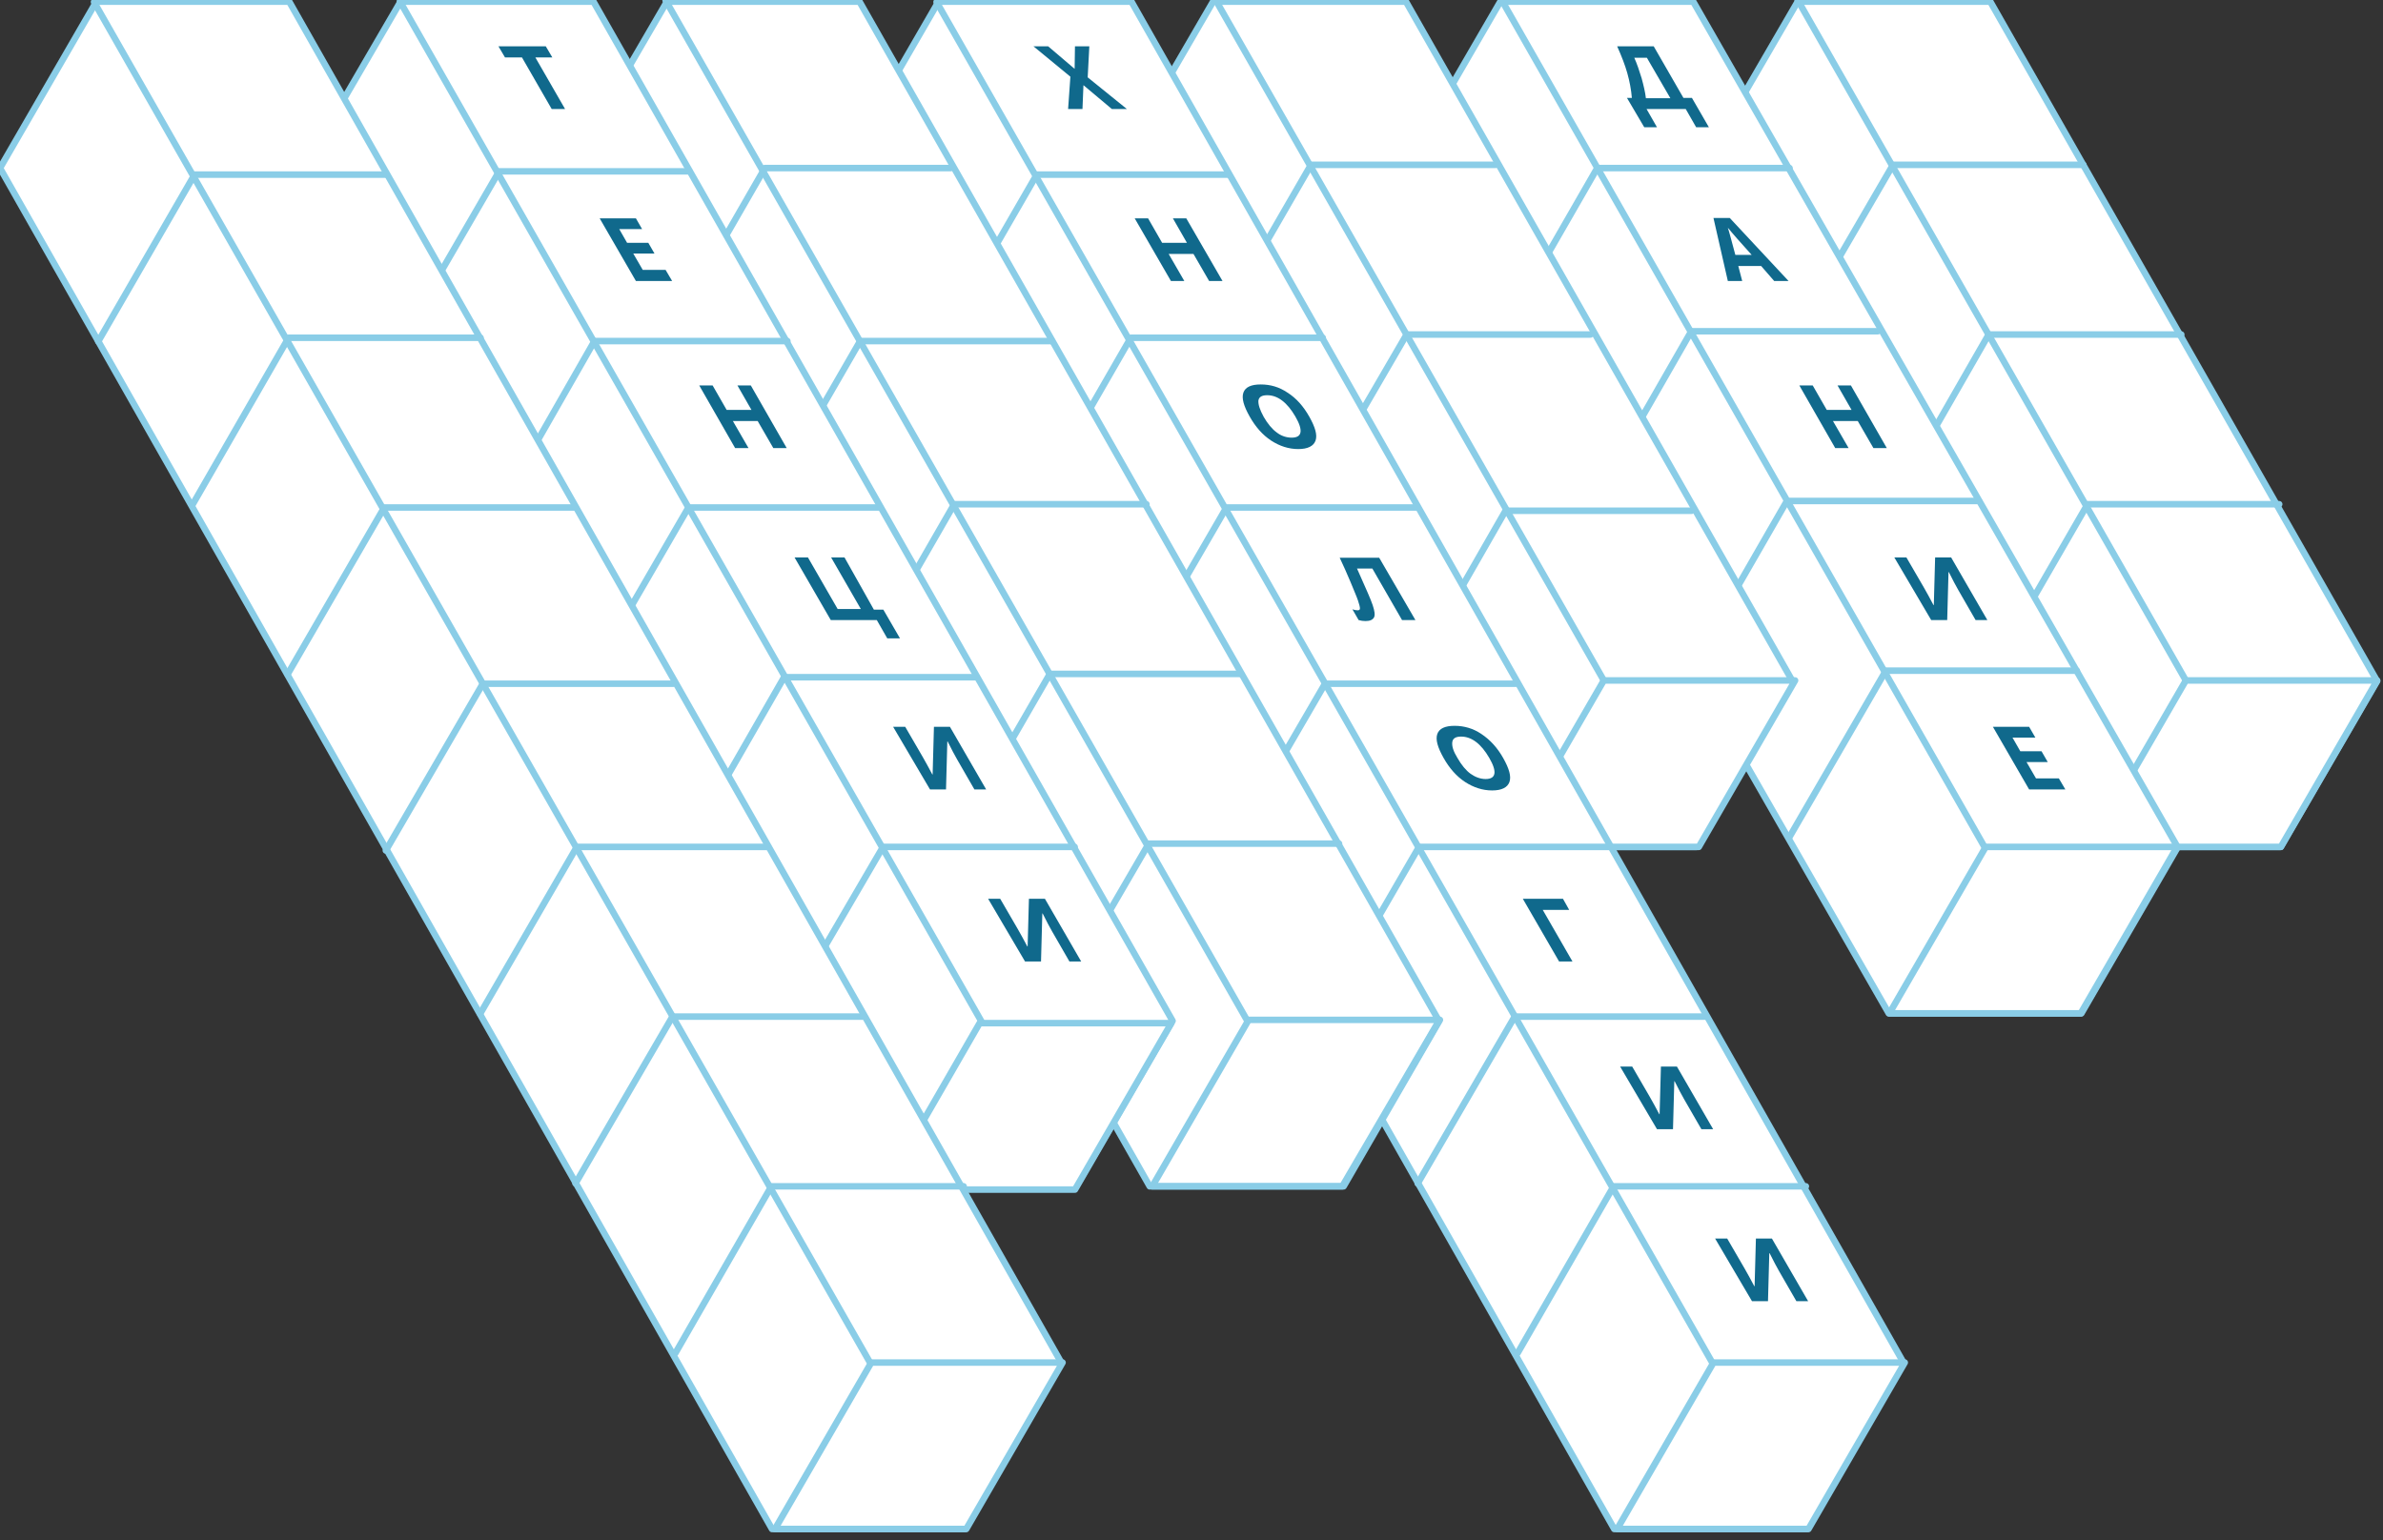 <?xml version="1.0" encoding="utf-8"?>
<!-- Generator: Adobe Illustrator 19.0.0, SVG Export Plug-In . SVG Version: 6.00 Build 0)  -->
<svg version="1.1" id="Layer_2" xmlns="http://www.w3.org/2000/svg" xmlns:xlink="http://www.w3.org/1999/xlink" x="0px" y="0px"
	 viewBox="-114 45 730 472" style="enable-background:new -114 45 730 472;" xml:space="preserve">
<rect x="-114" y="45" width="730" height="472" fill="#333333" stroke="none"/>
<style type="text/css">
	.st0{fill:#FFFFFF;stroke:#8ACDE7;stroke-width:2;stroke-linecap:round;stroke-linejoin:round;stroke-miterlimit:10;}
	.st1{fill:none;stroke:#8ACDE7;stroke-width:2;stroke-linecap:round;stroke-linejoin:round;stroke-miterlimit:10;}
	.st2{fill:#10698C;}
</style>
<g>
	<g>
		<polygon class="st0" points="525.6,304.5 407.2,96.3 436.7,45.5 495.7,45.5 614.2,253.7 584.7,304.5 		"/>
		<line class="st1" x1="436.7" y1="45" x2="555.6" y2="253.5"/>
		<polygon class="st0" points="614.2,253.5 555.6,253.5 526.1,304.5 584.7,304.5 		"/>
		<polyline class="st1" points="584.2,199.5 525.5,199.5 496,250.6 		"/>
		<polyline class="st1" points="554.2,147.5 495.2,147.5 465.9,198.6 		"/>
		<polyline class="st1" points="524.2,95.5 465.9,95.5 436.2,146.6 		"/>
	</g>
	<g>
		<polygon class="st0" points="464.6,355.5 316.1,96.4 345.6,45.5 404.7,45.5 553.1,304.6 523.6,355.5 		"/>
		<polygon class="st0" points="552.9,304.5 494.3,304.5 464.8,355.5 523.4,355.5 		"/>
		<line class="st1" x1="346" y1="45" x2="493.8" y2="304.3"/>
		<polyline class="st1" points="522.2,250.5 463.7,250.5 434.1,301.6 		"/>
		<polyline class="st1" points="492.2,198.5 433.4,198.5 404,249.6 		"/>
		<polyline class="st1" points="461.2,146.5 404.1,146.5 374.8,197.6 		"/>
		<polyline class="st1" points="434.2,96.5 375.3,96.5 345.9,147.6 		"/>
	</g>
	<g>
		<polygon class="st0" points="346.6,304.5 228.1,96.3 257.6,45.5 316.7,45.5 435.1,253.7 405.6,304.5 		"/>
		<line class="st1" x1="258.4" y1="45" x2="377.3" y2="253.5"/>
		<polygon class="st0" points="435.9,253.5 377.3,253.5 347.8,304.5 406.4,304.5 		"/>
		<polyline class="st1" points="404.2,201.5 347.2,201.5 317.9,252.6 		"/>
		<polyline class="st1" points="373.2,147.5 316.9,147.5 287.2,198.6 		"/>
		<polyline class="st1" points="344.2,95.5 287.6,95.5 258.1,146.6 		"/>
	</g>
	<g>
		<polygon class="st0" points="380.5,513.5 144,96.5 173.5,45.5 232.6,45.5 469.1,462.5 439.6,513.5 		"/>
		<polygon class="st0" points="469.5,462.5 410.9,462.5 381.4,513.5 440,513.5 		"/>
		<line class="st1" x1="172.9" y1="45.6" x2="410.4" y2="462.3"/>
		<polyline class="st1" points="439.2,408.5 380.3,408.5 350.9,459.6 		"/>
		<polyline class="st1" points="408.2,356.5 350,356.5 320.3,407.6 		"/>
		<polyline class="st1" points="379.2,304.5 320.7,304.5 291.1,355.6 		"/>
		<polyline class="st1" points="350.2,254.5 291.9,254.5 262.2,305.6 		"/>
		<polyline class="st1" points="320.2,200.5 261.7,200.5 232.1,251.6 		"/>
		<polyline class="st1" points="291.2,148.5 232.4,148.5 203,199.6 		"/>
		<polyline class="st1" points="262.2,98.5 203.6,98.5 174.1,149.6 		"/>
	</g>
	<g>
		<polygon class="st0" points="238.2,408.5 60.8,96.2 90.3,45.5 149.3,45.5 326.8,357.8 297.2,408.5 		"/>
		<polygon class="st1" points="327.1,357.5 268.5,357.5 239,408.5 297.6,408.5 		"/>
		<line class="st1" x1="89.9" y1="45.1" x2="268" y2="357.6"/>
		<polyline class="st1" points="296.2,303.5 237.9,303.5 208.2,354.6 		"/>
		<polyline class="st1" points="266.2,251.5 207.6,251.5 178.1,302.6 		"/>
		<polyline class="st1" points="237.2,199.5 178.3,199.5 148.9,250.6 		"/>
		<polyline class="st1" points="208.2,149.5 149.5,149.5 120,200.6 		"/>
		<polyline class="st1" points="177.2,96.5 120.3,96.5 90.9,147.6 		"/>
	</g>
	<g>
		<polygon class="st0" points="156.7,408.5 -20.8,96.2 8.7,45.5 67.8,45.5 245.2,357.8 215.7,408.5 		"/>
		<polygon class="st0" points="244.8,358.5 186.1,358.5 156.7,409.5 215.3,409.5 		"/>
		<line class="st1" x1="8.5" y1="45.4" x2="186.6" y2="357.9"/>
		<polyline class="st1" points="215.2,304.5 156.5,304.5 126.1,356.6 		"/>
		<polyline class="st1" points="185.2,252.5 126.2,252.5 96.9,303.6 		"/>
		<polyline class="st1" points="155.2,200.5 96.9,200.5 67.3,251.6 		"/>
		<polyline class="st1" points="127.2,149.5 68.1,149.5 38.9,200.6 		"/>
		<polyline class="st1" points="97.2,97.5 38.9,97.5 9.3,148.6 		"/>
	</g>
	<g>
		<polygon class="st0" points="122.5,513.5 -114,96.5 -84.5,45.5 -25.4,45.5 211.1,462.5 181.6,513.5 		"/>
		<polygon class="st0" points="211.5,462.5 152.9,462.5 123.4,513.5 182,513.5 		"/>
		<line class="st1" x1="-85.2" y1="45.6" x2="152.4" y2="462.3"/>
		<polyline class="st1" points="181.2,408.5 122.3,408.5 92.9,459.6 		"/>
		<polyline class="st1" points="150.2,356.5 92,356.5 62.3,407.6 		"/>
		<polyline class="st1" points="121.2,304.5 62.7,304.5 33.1,355.6 		"/>
		<polyline class="st1" points="92.2,254.5 33.9,254.5 4.2,305.6 		"/>
		<polyline class="st1" points="62.2,200.5 3.7,200.5 -25.9,251.6 		"/>
		<polyline class="st1" points="33.2,148.5 -25.6,148.5 -55,199.6 		"/>
		<polyline class="st1" points="4.2,98.5 -54.4,98.5 -83.9,149.6 		"/>
	</g>
	<g id="XMLID_43_">
		<path id="XMLID_44_" class="st2" d="M384.4,75h1.5c-0.2-2.5-0.7-5.1-1.4-7.6s-1.8-5.3-3.1-8.2h11.2l9.1,15.8h2.6l5.2,9h-3.9
			l-3.2-5.6h-12l3.2,5.6h-3.9L384.4,75z M386.6,62.6c0.9,2,1.6,4.1,2.3,6.4c0.6,2.2,1.1,4.3,1.3,6.1h7.5l-7.2-12.4h-3.9L386.6,62.6
			L386.6,62.6z"/>
	</g>
	<g id="XMLID_41_">
		<path id="XMLID_42_" class="st2" d="M429.5,131.1l-4-4.6h-7l1.2,4.6h-4.4l-4.4-19.3h5l18,19.3H429.5z M422.6,123.1
			c-3.7-4.1-5.8-6.5-6.2-7s-0.8-1-1.1-1.3c0.4,1.1,1.1,3.9,2.3,8.3H422.6z"/>
	</g>
	<g id="XMLID_39_">
		<path id="XMLID_40_" class="st2" d="M464,182.3h-4.1l-4.8-8.3h-7.6l4.8,8.3h-4.1l-11-19.2h4.1l4.3,7.5h7.6l-4.3-7.5h4.1L464,182.3
			z"/>
	</g>
	<g id="XMLID_37_">
		<path id="XMLID_38_" class="st2" d="M466.3,215.8h3.7l5.4,9.3l1.4,2.5l1.5,2.8h0.1l0.4-14.6h4.9l11.1,19.2h-3.6l-5.3-9.2
			c-0.7-1.2-1.7-3.1-2.9-5.5h-0.1l-0.4,14.7h-4.9L466.3,215.8z"/>
	</g>
	<g id="XMLID_35_">
		<path id="XMLID_36_" class="st2" d="M518.7,286.9h-11.1l-11.1-19.2h11.1l1.9,3.3h-7l2.4,4.2h6.5l1.9,3.3h-6.5l2.9,5h7L518.7,286.9
			z"/>
	</g>
	<g id="XMLID_33_">
		<path id="XMLID_34_" class="st2" d="M231.2,78.4h-4.6l-8.7-7.3l-0.3,7.3h-4.4l0.7-9.9l-11.3-9.3h4.5l8.1,6.9l0.1-6.9h4.4l-0.5,9.5
			L231.2,78.4z"/>
	</g>
	<g id="XMLID_31_">
		<path id="XMLID_32_" class="st2" d="M260.5,131.1h-4.1l-4.8-8.3H244l4.8,8.3h-4.1l-11.1-19.2h4.1l4.3,7.5h7.6l-4.3-7.5h4.1
			L260.5,131.1z"/>
	</g>
	<g id="XMLID_29_">
		<path id="XMLID_30_" class="st2" d="M287.1,172.7c1.8,3.2,2.5,5.6,1.9,7.3c-0.6,1.7-2.4,2.6-5.3,2.6c-2.9,0-5.7-0.9-8.3-2.6
			s-4.8-4.2-6.6-7.4c-1.8-3.2-2.5-5.6-1.9-7.3c0.6-1.7,2.4-2.5,5.3-2.5c3,0,5.7,0.8,8.2,2.5C283.1,167,285.3,169.5,287.1,172.7z
			 M273.1,172.7c1.2,2.1,2.6,3.8,4,4.8c1.4,1.1,3,1.6,4.6,1.6c3.2,0,3.6-2.2,1.1-6.5c-2.5-4.3-5.4-6.5-8.6-6.5
			c-1.6,0-2.5,0.5-2.7,1.6C271.4,168.9,271.9,170.5,273.1,172.7z"/>
	</g>
	<g id="XMLID_27_">
		<path id="XMLID_28_" class="st2" d="M319.6,235h-4.1l-9.1-15.8h-4.7l0.8,1.8c2,4.5,3.4,7.6,4,9.4s0.8,3.1,0.4,3.8
			c-0.4,0.7-1.2,1.1-2.6,1.1c-0.7,0-1.4-0.1-2.1-0.3l-1.9-3.3c0.6,0.2,1.1,0.3,1.6,0.3s0.7-0.2,0.7-0.6s-0.2-1.2-0.6-2.4
			c-0.4-1.2-1.2-3-2.3-5.7c-1.1-2.6-2.2-5.1-3.3-7.4h12.1L319.6,235z"/>
	</g>
	<g id="XMLID_25_">
		<path id="XMLID_26_" class="st2" d="M346.5,277.3c1.8,3.2,2.5,5.6,1.9,7.3c-0.6,1.7-2.4,2.6-5.3,2.6c-2.9,0-5.7-0.9-8.3-2.6
			c-2.6-1.7-4.8-4.2-6.6-7.4c-1.8-3.2-2.5-5.6-1.9-7.3s2.4-2.5,5.3-2.5c2.9,0,5.7,0.8,8.2,2.5C342.5,271.7,344.7,274.1,346.5,277.3z
			 M332.5,277.3c1.2,2.1,2.6,3.8,4,4.8s3,1.6,4.6,1.6c3.2,0,3.6-2.2,1.1-6.5c-2.5-4.3-5.4-6.5-8.6-6.5c-1.6,0-2.5,0.5-2.7,1.6
			C330.7,273.6,331.2,275.2,332.5,277.3z"/>
	</g>
	<g id="XMLID_23_">
		<path id="XMLID_24_" class="st2" d="M364.8,320.4l1.9,3.4h-8.1l9.1,15.8h-4.1l-11.1-19.2H364.8L364.8,320.4z"/>
	</g>
	<g id="XMLID_21_">
		<path id="XMLID_22_" class="st2" d="M382.3,371.8h3.7l5.4,9.3l1.4,2.5l1.5,2.8h0.1l0.4-14.6h4.9l11.1,19.2h-3.6l-5.3-9.2
			c-0.7-1.2-1.7-3.1-2.9-5.5h-0.1l-0.4,14.7h-4.9L382.3,371.8z"/>
	</g>
	<g id="XMLID_19_">
		<path id="XMLID_20_" class="st2" d="M411.4,424.5h3.7l5.4,9.3l1.4,2.5l1.5,2.8h0.1l0.4-14.6h4.9l11.1,19.2h-3.6l-5.3-9.2
			c-0.7-1.2-1.7-3.1-2.9-5.5H428l-0.4,14.7h-4.9L411.4,424.5z"/>
	</g>
	<g id="XMLID_16_">
		<g id="XMLID_17_">
			<path id="XMLID_18_" class="st2" d="M59.1,78.4H55l-9.1-15.8h-5.2l-2-3.4h14.5l2,3.4H50L59.1,78.4z"/>
		</g>
	</g>
	<g id="XMLID_13_">
		<g id="XMLID_14_">
			<path id="XMLID_15_" class="st2" d="M91.9,131.1H80.8l-11.1-19.2h11.1l1.9,3.3h-7l2.4,4.2h6.5l1.9,3.3H80l2.9,5h7L91.9,131.1z"/>
		</g>
	</g>
	<g id="XMLID_10_">
		<g id="XMLID_11_">
			<path id="XMLID_12_" class="st2" d="M127,182.3h-4.1l-4.8-8.3h-7.6l4.8,8.3h-4.1l-11-19.2h4.1l4.3,7.5h7.6l-4.3-7.5h4.1
				L127,182.3z"/>
		</g>
	</g>
	<g id="XMLID_7_">
		<g id="XMLID_8_">
			<path id="XMLID_9_" class="st2" d="M153.7,231.8h2.9l5.1,8.8h-3.9l-3.2-5.6h-14.1l-11.1-19.2h4.1l9.1,15.8h7.1l-9.1-15.8h4.1
				L153.7,231.8z"/>
		</g>
	</g>
	<g id="XMLID_4_">
		<g id="XMLID_5_">
			<path id="XMLID_6_" class="st2" d="M159.6,267.7h3.7l5.4,9.3l1.4,2.5l1.5,2.8h0.1l0.4-14.6h4.9l11.1,19.2h-3.6l-5.3-9.2
				c-0.7-1.2-1.7-3.1-2.9-5.5h-0.1l-0.4,14.7h-4.9L159.6,267.7z"/>
		</g>
	</g>
	<g id="XMLID_1_">
		<g id="XMLID_2_">
			<path id="XMLID_3_" class="st2" d="M188.7,320.4h3.7l5.4,9.3l1.4,2.5l1.5,2.8h0.1l0.4-14.6h4.9l11.1,19.2h-3.6l-5.3-9.2
				c-0.7-1.2-1.7-3.1-2.9-5.5h-0.1l-0.4,14.7H200L188.7,320.4z"/>
		</g>
	</g>
</g>
</svg>
